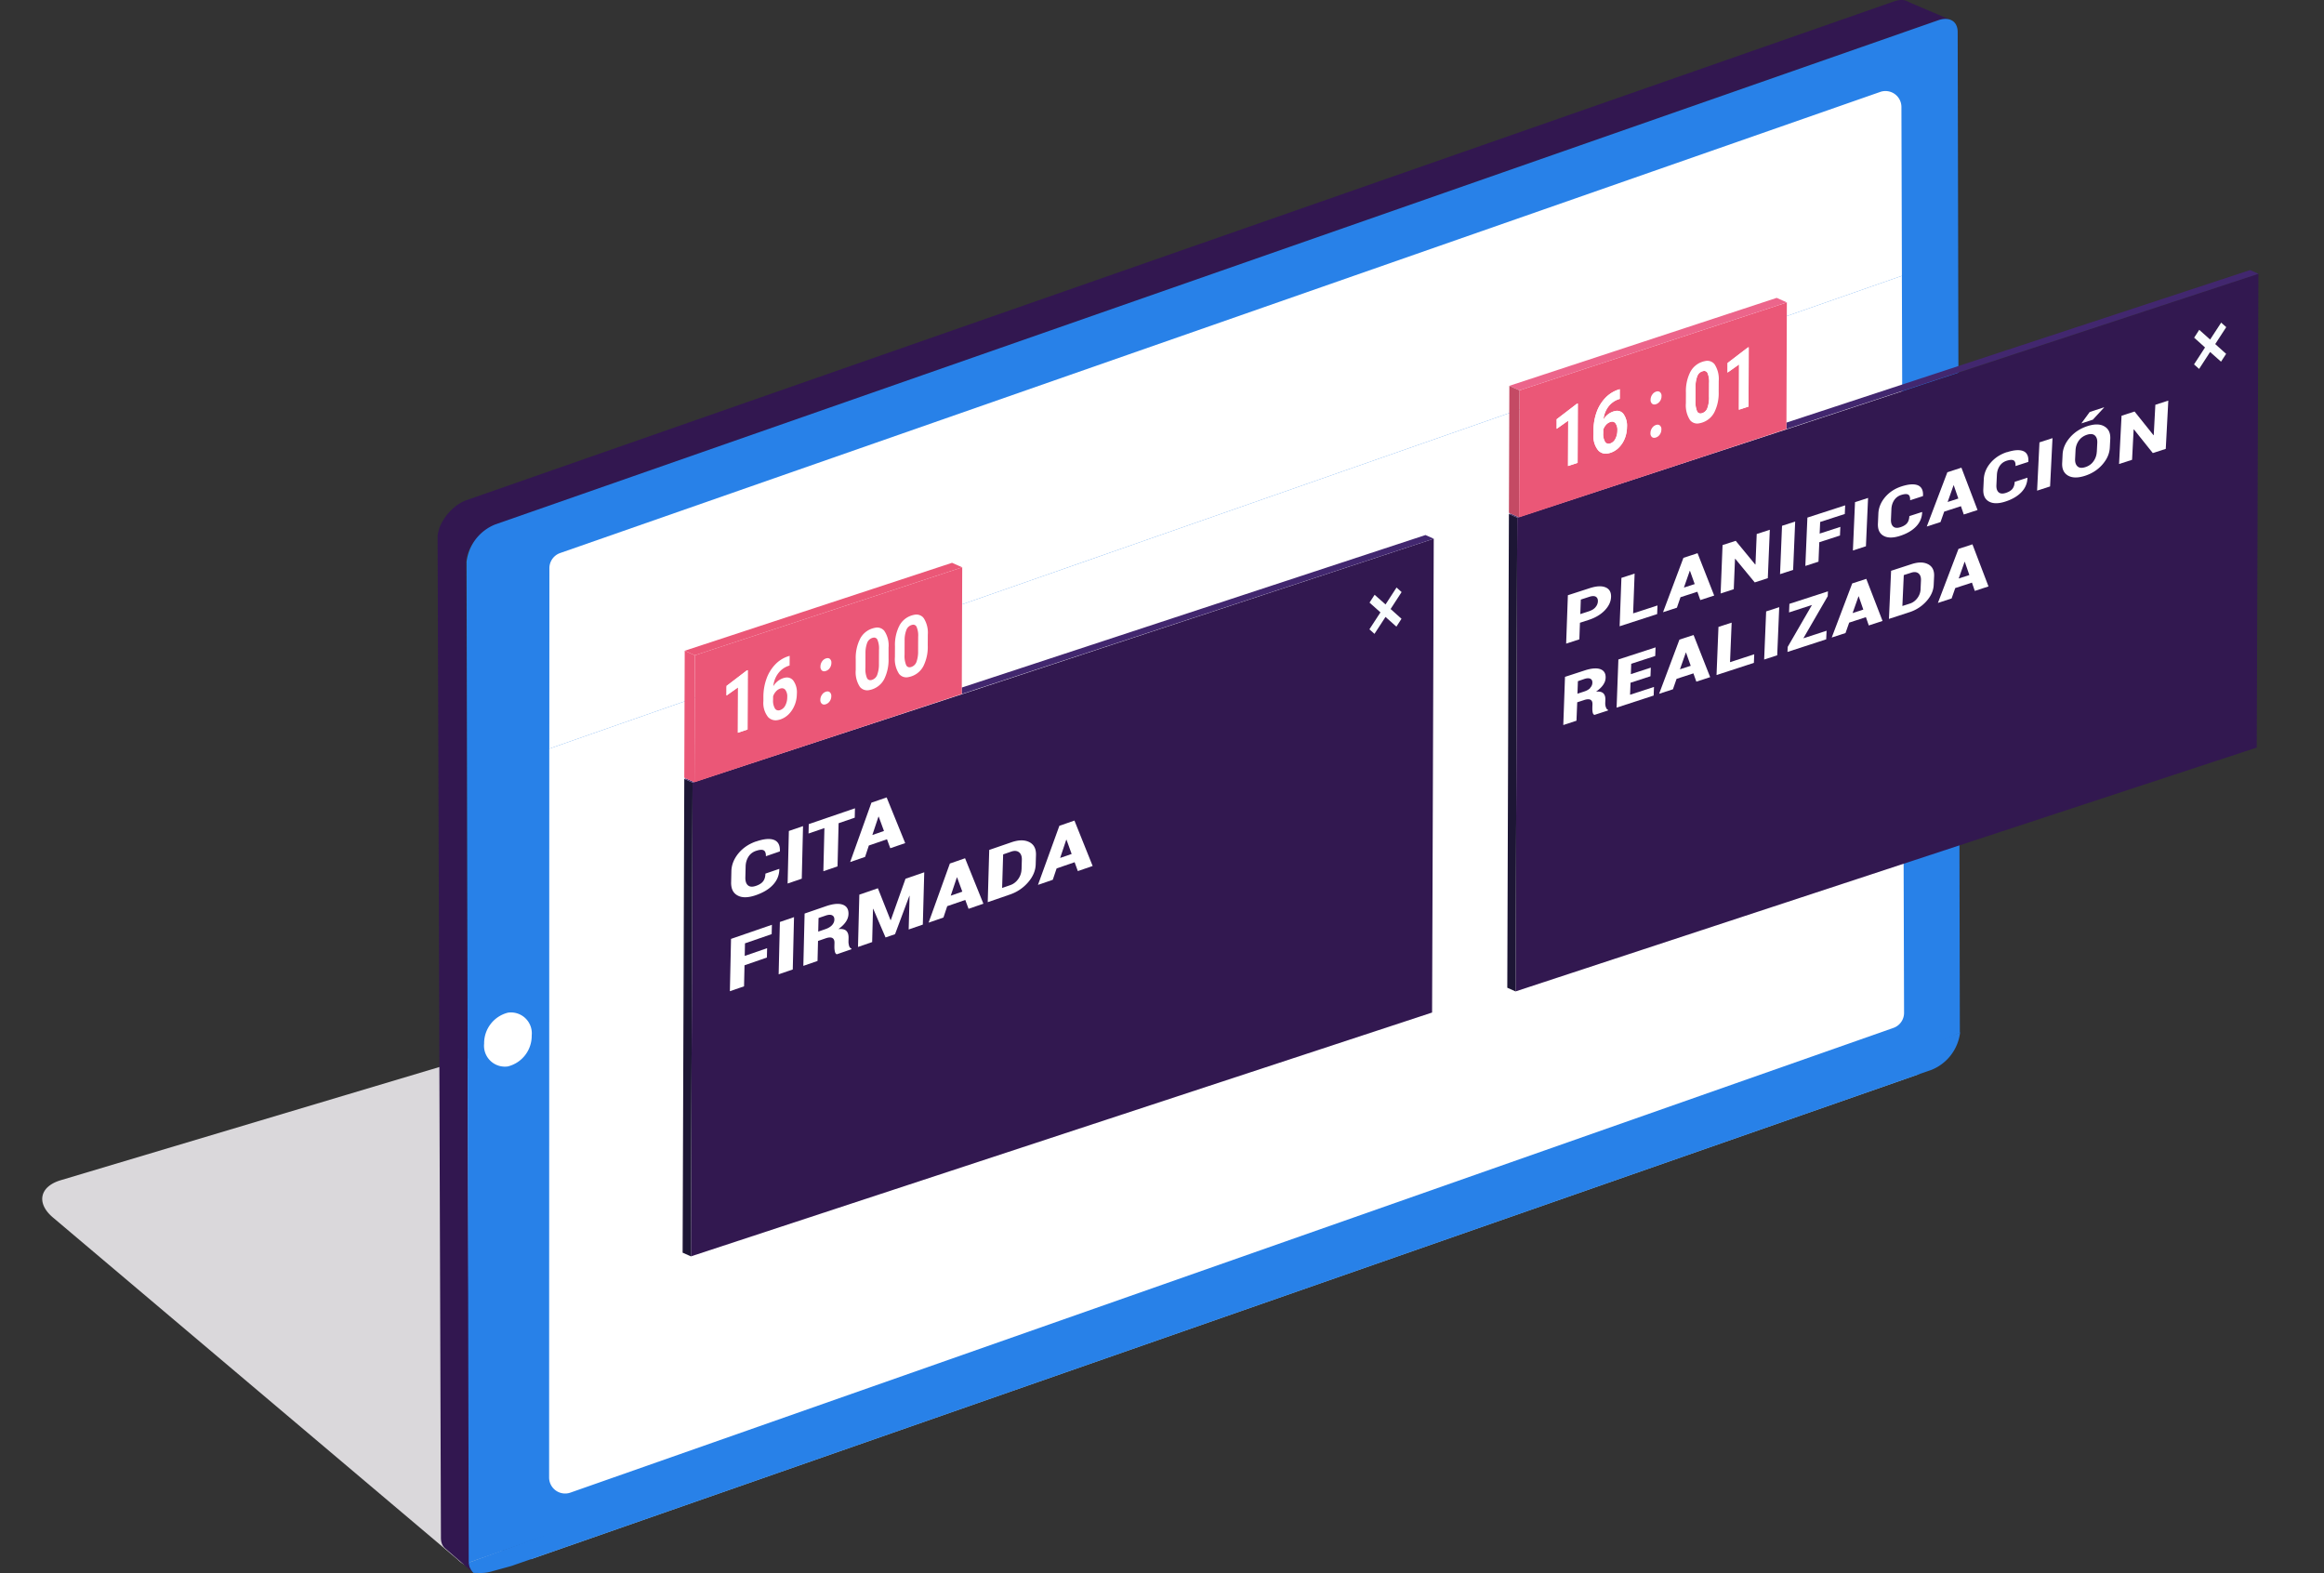 <svg xmlns="http://www.w3.org/2000/svg" xmlns:xlink="http://www.w3.org/1999/xlink" width="288.138" height="195.012" viewBox="0 0 288.138 195.012">
  <rect x="0" y="0" width="288.138" height="195.012" fill="#333333" stroke="none"/>
  <defs>
    <clipPath id="clip-path">
      <rect id="Rectangle_1668" data-name="Rectangle 1668" width="288.138" height="195.012" fill="none"/>
    </clipPath>
    <clipPath id="clip-path-2">
      <rect id="Rectangle_1660" data-name="Rectangle 1660" width="82.723" height="71.315" fill="none"/>
    </clipPath>
    <clipPath id="clip-path-3">
      <rect id="Rectangle_1659" data-name="Rectangle 1659" width="93.204" height="75.974" fill="none"/>
    </clipPath>
    <clipPath id="clip-path-6">
      <rect id="Rectangle_1661" data-name="Rectangle 1661" width="93.129" height="89.427" fill="none"/>
    </clipPath>
    <clipPath id="clip-path-7">
      <rect id="Rectangle_1703" data-name="Rectangle 1703" width="51.558" height="28.163" fill="#fff"/>
    </clipPath>
    <clipPath id="clip-path-8">
      <rect id="Rectangle_1702" data-name="Rectangle 1702" width="44.82" height="20.59" fill="#fff"/>
    </clipPath>
    <clipPath id="clip-path-9">
      <rect id="Rectangle_1662" data-name="Rectangle 1662" width="34.461" height="26.685" fill="none"/>
    </clipPath>
    <clipPath id="clip-path-10">
      <rect id="Rectangle_1666" data-name="Rectangle 1666" width="92.87" height="30.654" fill="none"/>
    </clipPath>
    <clipPath id="clip-path-11">
      <rect id="Rectangle_1705" data-name="Rectangle 1705" width="84.27" height="40.221" fill="#fff"/>
    </clipPath>
    <clipPath id="clip-path-12">
      <rect id="Rectangle_1704" data-name="Rectangle 1704" width="75.011" height="40.22" fill="#fff"/>
    </clipPath>
  </defs>
  <g id="Groupe_4202" data-name="Groupe 4202" clip-path="url(#clip-path)">
    <g id="Groupe_4181" data-name="Groupe 4181" transform="translate(5.24 123.044)">
      <g id="Groupe_4180" data-name="Groupe 4180" clip-path="url(#clip-path-2)">
        <g id="Groupe_4179" data-name="Groupe 4179" transform="translate(-5.24 -4.076)" style="mix-blend-mode: multiply;isolation: isolate">
          <g id="Groupe_4178" data-name="Groupe 4178">
            <g id="Groupe_4177" data-name="Groupe 4177" clip-path="url(#clip-path-3)">
              <g id="Groupe_4176" data-name="Groupe 4176">
                <g id="Groupe_4175" data-name="Groupe 4175" clip-path="url(#clip-path-3)">
                  <path id="Tracé_5735" data-name="Tracé 5735" d="M67.405,311.163a3.306,3.306,0,0,1-5.567,1.423l-50.2-42.427c-2.089-1.765-1.658-3.831.962-4.615l77.152-23.062c2.62-.783,3.945.65,2.959,3.2Z" transform="translate(-5.078 -238.193)" fill="#dad8db"/>
                </g>
              </g>
            </g>
          </g>
        </g>
      </g>
    </g>
    <g id="Groupe_4201" data-name="Groupe 4201">
      <g id="Groupe_4200" data-name="Groupe 4200" clip-path="url(#clip-path)">
        <path id="Tracé_5736" data-name="Tracé 5736" d="M106.9,65.976l.03-.126.035-.125L107,65.6l.044-.129.049-.131.053-.133.059-.133.064-.134.068-.134.071-.131.072-.125.076-.124.076-.118.079-.117.086-.121.089-.121.12-.154.193-.228.227-.243.221-.215.148-.134.123-.1.124-.1.126-.1.127-.091.134-.09.136-.085.136-.08.138-.075.132-.067.133-.06.126-.053.127-.049.029-.01L287.418.168l.092-.03L287.629.1l.116-.029.115-.025.114-.019.114-.016L288.2,0l.116,0,.117,0,.12.01.126.021.135.031.147.051.172.084c.071.04.173.081.27.138l5.05,2.149.118.061-.172-.084-.147-.051-.135-.031-.128-.019-.119-.011-.117,0-.117,0-.113.01-.113.014L293.3,2.4l-.115.025-.116.03-.118.036-.093.031L113.923,65.076l-.029.01-.127.048-.127.053-.133.061-.132.066-.137.075-.137.081-.136.085-.134.09-.127.091-.125.1-.124.1-.123.1-.148.134-.221.215-.227.244-.193.228-.12.153-.089.121-.087.121-.078.117-.076.118-.076.124-.072.126-.072.13-.068.133-.063.134-.059.135-.054.132-.049.131-.043.128-.039.126-.034.126-.03.125-.025.125-.021.126-.016.126-.011.133-.005.133v.036l.414,124,0,.1.009.142.02.149.036.165.066.2a1.344,1.344,0,0,0,.368.527l-3.532-3.06a1.366,1.366,0,0,1-.368-.526l-.066-.2-.036-.164-.018-.149-.011-.142,0-.1-.414-124V66.62l0-.134.012-.133.015-.127.021-.126Z" transform="translate(-52.569)" fill="#321750"/>
        <path id="Tracé_5737" data-name="Tracé 5737" d="M297.878,262.833a12.042,12.042,0,0,1,3.806-.626L129.547,322.352a6.39,6.39,0,0,1,2.652-1.64Z" transform="translate(-63.752 -129.036)" fill="#92c3ea"/>
        <path id="Tracé_5738" data-name="Tracé 5738" d="M299.04,130.315l-12.114,5.435-172.76,60.244-.271-124.065a5.712,5.712,0,0,1,3.568-4.641l178.893-62.5c1.4-.487,2.414.119,2.414,1.461Z" transform="translate(-56.05 -2.275)" fill="#2881e8"/>
        <path id="Tracé_5739" data-name="Tracé 5739" d="M301.792,45.131l-167.7,58.621.01-22.377A1.992,1.992,0,0,1,135.43,79.5L299.09,22.337a1.98,1.98,0,0,1,2.643,1.868Z" transform="translate(-65.987 -10.936)" fill="#fff"/>
        <path id="Tracé_5740" data-name="Tracé 5740" d="M302.041,158.693a1.98,1.98,0,0,1-1.331,1.879L136.693,218.179a1.985,1.985,0,0,1-2.644-1.878l.02-90.351,167.7-58.621Z" transform="translate(-65.968 -33.134)" fill="#fff"/>
        <path id="Tracé_5741" data-name="Tracé 5741" d="M467.029,252.033a5.722,5.722,0,0,1-3.568,4.641l-1.52.527c-.4.01-.786.03-1.173.07-1.838-1.143-4.448-.54-5.571-.45Z" transform="translate(-224.01 -124.03)" fill="#2881e8"/>
        <path id="Tracé_5742" data-name="Tracé 5742" d="M119.731,319.8l174.511-60.969.543-3.483-6.941,1.62L114.427,319.381a2,2,0,0,0,.574,1.265l.01.014.794.013a5.028,5.028,0,0,0,1.41-.179Z" transform="translate(-56.311 -125.662)" fill="#2881e8"/>
        <path id="Tracé_5743" data-name="Tracé 5743" d="M121.14,247.154a2.586,2.586,0,0,1,2.943,2.83,3.9,3.9,0,0,1-2.955,3.835,2.585,2.585,0,0,1-2.944-2.83,3.9,3.9,0,0,1,2.956-3.835" transform="translate(-58.16 -121.61)" fill="#fff"/>
        <path id="Tracé_5744" data-name="Tracé 5744" d="M205.411,197.5l-2.141,8.358-1.656.545-2.073-6.974,1.679-.549,1.23,5.168,1.27-5.993Z" transform="translate(-98.198 -97.195)" fill="#f9fcfe"/>
        <g id="Groupe_4184" data-name="Groupe 4184" transform="translate(84.634 66.329)" style="isolation: isolate">
          <g id="Groupe_4183" data-name="Groupe 4183">
            <g id="Groupe_4182" data-name="Groupe 4182" clip-path="url(#clip-path-6)">
              <path id="Tracé_5745" data-name="Tracé 5745" d="M337.662,143.417l.628.565-1.364,2.1,1.35,1.21-.631.972-1.35-1.206-1.367,2.1-.628-.565,1.367-2.1-1.354-1.209.631-.972,1.354,1.2Z" transform="translate(-249.148 -136.906)" fill="#f9fcfe"/>
              <path id="Tracé_5747" data-name="Tracé 5747" d="M192.007,228.739l-.026,7.664-1.508.494.026-7.66Z" transform="translate(-178.368 -178.895)" fill="#f9fcfe"/>
              <path id="Tracé_5748" data-name="Tracé 5748" d="M182.062,231.348a2.058,2.058,0,0,1,.774,0,1.277,1.277,0,0,1,.83.565,2,2,0,0,1,.293,1.144l-1.508.5a.782.782,0,0,0-.232-.65.6.6,0,0,0-.467-.088,1.162,1.162,0,0,0-.17.043,1.333,1.333,0,0,0-.641.43,1,1,0,0,0-.238.633.5.5,0,0,0,.255.448,2.165,2.165,0,0,0,.909.192,3.879,3.879,0,0,1,1.072.2,1.564,1.564,0,0,1,1.011,1.641,2.792,2.792,0,0,1-.625,1.783,3.541,3.541,0,0,1-1.707,1.134,3.321,3.321,0,0,1-.5.126,2.4,2.4,0,0,1-.887-.005,1.418,1.418,0,0,1-.927-.606,2.219,2.219,0,0,1-.312-1.242l1.52-.5a1.01,1.01,0,0,0,.259.821.691.691,0,0,0,.556.088,2.016,2.016,0,0,0,.291-.075,1.265,1.265,0,0,0,.6-.391.979.979,0,0,0,.218-.63.6.6,0,0,0-.232-.558,2.015,2.015,0,0,0-.827-.192,5.829,5.829,0,0,1-.963-.152,1.5,1.5,0,0,1-1.213-1.606,2.589,2.589,0,0,1,.309-1.225,3.356,3.356,0,0,1,.86-1.042,3.913,3.913,0,0,1,1.256-.684,3.088,3.088,0,0,1,.438-.11" transform="translate(-172.72 -180.162)" fill="#f9fcfe"/>
              <path id="Tracé_5749" data-name="Tracé 5749" d="M184.039,207.37a3.76,3.76,0,0,1,.374,1.758v.351a5.547,5.547,0,0,1-.373,2.008,4.793,4.793,0,0,1-1.032,1.642,3.652,3.652,0,0,1-1.478.963l-2.069.682.026-7.664,2.025-.665a3.028,3.028,0,0,1,.445-.112,1.994,1.994,0,0,1,1.051.081,1.855,1.855,0,0,1,1.031.957m-1.174,2.619v-.334a2.581,2.581,0,0,0-.343-1.557.755.755,0,0,0-.788-.284,1.576,1.576,0,0,0-.225.057l-.513.167-.017,4.814.529-.174a1.719,1.719,0,0,0,1-.9,3.989,3.989,0,0,0,.353-1.794" transform="translate(-172.949 -167.851)" fill="#f9fcfe"/>
              <path id="Tracé_5750" data-name="Tracé 5750" d="M202.247,150.786,260.765,131.5l-.206,58.739-91.894,30.231.206-58.739Zm54.518-9.363-1.35-1.21,1.364-2.1-.628-.565-1.364,2.1-1.354-1.2-.631.972,1.354,1.209-1.368,2.1.628.565,1.368-2.1,1.349,1.206.631-.972" transform="translate(-167.637 -131.04)" fill="#321850"/>
              <path id="Tracé_5752" data-name="Tracé 5752" d="M292.277,130.6l1.028.457-58.518,19.251,0-.8Z" transform="translate(-200.176 -130.598)" fill="#42276f"/>
              <path id="Tracé_5754" data-name="Tracé 5754" d="M183.206,209.268a.755.755,0,0,1,.789.284,2.579,2.579,0,0,1,.343,1.557v.334a3.991,3.991,0,0,1-.353,1.794,1.721,1.721,0,0,1-1,.9l-.529.173.017-4.814.513-.167a1.607,1.607,0,0,1,.225-.057" transform="translate(-174.421 -169.305)" fill="#321850"/>
              <path id="Tracé_5755" data-name="Tracé 5755" d="M201.094,160.631a.451.451,0,0,1,.37.082.61.61,0,0,1,.189.5,1.079,1.079,0,0,1-.191.621.938.938,0,0,1-.491.373.917.917,0,0,1-.116.029.448.448,0,0,1-.37-.083.6.6,0,0,1-.186-.5,1.1,1.1,0,0,1,.2-.63.939.939,0,0,1,.482-.372.811.811,0,0,1,.115-.029" transform="translate(-183.205 -145.373)" fill="#fff"/>
              <path id="Tracé_5756" data-name="Tracé 5756" d="M166.846,190.122l1.028.457-.206,58.739-1.028-.457Z" transform="translate(-166.64 -159.891)" fill="#1d1635"/>
              <g id="Groupe_4290" data-name="Groupe 4290" transform="translate(2.784 28.393)">
                <path id="Tracé_6267" data-name="Tracé 6267" d="M35.7,7.172,38,12.835l-1.849.636-.41-1.111-2.248.773-.467,1.413-1.851.637,2.637-7.362L34.75,7.5Zm-1.773,4.659,1.441-.5-.653-1.779-.034.012-.754,2.262" transform="translate(-13.188 -3.034)" fill="#fff"/>
                <path id="Tracé_6268" data-name="Tracé 6268" d="M5.471,36.288l-.144,6.488,1.757-.606.059-2.608L9.918,38.6l.026-1.158L7.169,38.4,7.2,36.841,10.51,35.7l.027-1.16Z" transform="translate(-2.253 -14.613)" fill="#fff"/>
                <g id="Groupe_4285" data-name="Groupe 4285" transform="translate(0 0)">
                  <g id="Groupe_4284" data-name="Groupe 4284" clip-path="url(#clip-path-7)">
                    <g id="Groupe_4283" data-name="Groupe 4283" transform="translate(3.232 5.485)" style="isolation: isolate">
                      <g id="Groupe_4282" data-name="Groupe 4282">
                        <g id="Groupe_4281" data-name="Groupe 4281" clip-path="url(#clip-path-8)">
                          <path id="Tracé_6269" data-name="Tracé 6269" d="M76.058,12.146l2.258,5.63-1.836.633-.4-1.1-2.232.77-.474,1.407-1.838.634,2.654-7.327.932-.321Zm-1.773,4.633,1.427-.493-.639-1.769-.033.012-.755,2.25" transform="translate(-33.495 -10.623)" fill="#fff"/>
                          <path id="Tracé_6270" data-name="Tracé 6270" d="M65.89,16.611a1.551,1.551,0,0,1,.378.266,1.381,1.381,0,0,1,.265.357,1.647,1.647,0,0,1,.152.447,2.457,2.457,0,0,1,.039.538l-.035,1.165a3.145,3.145,0,0,1-.073.578,3.215,3.215,0,0,1-.183.563,3.724,3.724,0,0,1-.292.548,4.546,4.546,0,0,1-.4.532,5.35,5.35,0,0,1-.486.491,5.1,5.1,0,0,1-1.122.753,5.424,5.424,0,0,1-.638.265l-2.754.951.186-6.48,2.758-.95a4.748,4.748,0,0,1,.635-.174A3.2,3.2,0,0,1,64.9,16.4a2.358,2.358,0,0,1,.523.05,2,2,0,0,1,.467.163m-.954,3.377.035-1.178a1.82,1.82,0,0,0-.014-.3,1.214,1.214,0,0,0-.063-.258.91.91,0,0,0-.112-.213.8.8,0,0,0-.16-.167.784.784,0,0,0-.2-.113.854.854,0,0,0-.229-.051,1.111,1.111,0,0,0-.256.011,1.654,1.654,0,0,0-.284.072l-1,.346L62.526,22.3l1-.346a2.017,2.017,0,0,0,.284-.123,1.9,1.9,0,0,0,.261-.167,2.019,2.019,0,0,0,.237-.211,2.391,2.391,0,0,0,.385-.537,2.047,2.047,0,0,0,.126-.3,2.113,2.113,0,0,0,.08-.31,2.312,2.312,0,0,0,.033-.324" transform="translate(-28.929 -12.423)" fill="#fff"/>
                          <path id="Tracé_6271" data-name="Tracé 6271" d="M52.553,20.245l2.274,5.633-1.84.635-.406-1.1-2.238.772-.468,1.407-1.843.636,2.639-7.331.935-.322Zm-1.774,4.639,1.435-.5-.647-1.769-.033.012-.755,2.252" transform="translate(-23.552 -14.05)" fill="#fff"/>
                          <path id="Tracé_6272" data-name="Tracé 6272" d="M41.076,23.261,40.9,29.745l-1.754.605.112-4.175-.027.006-1.775,4.753-1.178.406-1.526-3.553-.028.013-.106,4.112-1.756.606.166-6.485,2.3-.793L36.9,29.2l.028-.01,1.826-5.13Z" transform="translate(-17.135 -15.326)" fill="#fff"/>
                          <path id="Tracé_6273" data-name="Tracé 6273" d="M26.779,35.23a.747.747,0,0,0,.049.133.516.516,0,0,0,.066.1.384.384,0,0,0,.083.074.371.371,0,0,0,.1.047l0,.087-1.809.625a.274.274,0,0,1-.092-.049.323.323,0,0,1-.073-.082.562.562,0,0,1-.054-.115.948.948,0,0,1-.036-.147q-.016-.08-.026-.159c-.007-.053-.012-.106-.016-.158s-.006-.105-.006-.157,0-.1,0-.153l.01-.393a1.164,1.164,0,0,0-.013-.212.715.715,0,0,0-.05-.173.483.483,0,0,0-.087-.133.456.456,0,0,0-.122-.093.544.544,0,0,0-.157-.05.808.808,0,0,0-.19-.009,1.4,1.4,0,0,0-.223.032,2.341,2.341,0,0,0-.256.074l-.942.324-.061,2.481-1.759.607.156-6.485,2.64-.909a6.379,6.379,0,0,1,.621-.182,4.19,4.19,0,0,1,.553-.095,2.676,2.676,0,0,1,.483-.006,1.7,1.7,0,0,1,.411.084,1.174,1.174,0,0,1,.328.169.934.934,0,0,1,.232.249,1.056,1.056,0,0,1,.136.331,1.716,1.716,0,0,1,.012.662,1.705,1.705,0,0,1-.064.245,1.829,1.829,0,0,1-.1.24,2.184,2.184,0,0,1-.138.234,2.756,2.756,0,0,1-.177.233c-.065.077-.136.152-.213.228s-.16.149-.249.223-.185.147-.286.22a2.385,2.385,0,0,1,.321-.012,1.453,1.453,0,0,1,.27.033.966.966,0,0,1,.221.077.681.681,0,0,1,.171.121.806.806,0,0,1,.128.164.982.982,0,0,1,.089.2,1.32,1.32,0,0,1,.05.238,1.894,1.894,0,0,1,.012.273l-.01.412c0,.042,0,.085,0,.129s.006.089.012.135.014.093.023.141.021.1.035.144m-2.118-2.536a1.237,1.237,0,0,0,.126-.16,1.06,1.06,0,0,0,.093-.17.943.943,0,0,0,.058-.179A.97.97,0,0,0,24.961,32a.83.83,0,0,0-.014-.182.548.548,0,0,0-.05-.151.447.447,0,0,0-.088-.118.469.469,0,0,0-.125-.085.55.55,0,0,0-.156-.052.867.867,0,0,0-.186-.012,1.348,1.348,0,0,0-.216.029,1.978,1.978,0,0,0-.246.07L23,31.8l-.041,1.685.885-.305c.089-.031.173-.064.252-.1a2.3,2.3,0,0,0,.22-.114,1.776,1.776,0,0,0,.188-.128,1.379,1.379,0,0,0,.156-.142" transform="translate(-12.164 -18.196)" fill="#fff"/>
                          <path id="Tracé_6274" data-name="Tracé 6274" d="M17.716,32.9l-.155,6.487-1.75.6.152-6.487Z" transform="translate(-9.921 -19.405)" fill="#fff"/>
                          <path id="Tracé_6275" data-name="Tracé 6275" d="M27.988,9.507l-.029,1.164-2,.687-.133,5.351-1.757.6.131-5.351-1.969.677.028-1.165Z" transform="translate(-12.636 -9.507)" fill="#fff"/>
                          <path id="Tracé_6276" data-name="Tracé 6276" d="M8.687,16.422a6.935,6.935,0,0,1,.682-.2,4.357,4.357,0,0,1,.6-.1,2.669,2.669,0,0,1,.514,0,1.72,1.72,0,0,1,.432.1,1.115,1.115,0,0,1,.336.2,1.031,1.031,0,0,1,.234.3,1.4,1.4,0,0,1,.131.4,2.339,2.339,0,0,1,.028.5l-.019.033-1.715.59A1.853,1.853,0,0,0,9.9,18a1.015,1.015,0,0,0-.05-.218.571.571,0,0,0-.088-.162.411.411,0,0,0-.128-.106.515.515,0,0,0-.169-.054.919.919,0,0,0-.218-.006,1.743,1.743,0,0,0-.267.043,3.123,3.123,0,0,0-.316.092,1.871,1.871,0,0,0-.279.121,1.737,1.737,0,0,0-.248.162,1.665,1.665,0,0,0-.213.2,1.772,1.772,0,0,0-.18.239,2.294,2.294,0,0,0-.144.271,2.235,2.235,0,0,0-.106.291,2.427,2.427,0,0,0-.068.31,2.572,2.572,0,0,0-.028.332L7.364,20.88a2.137,2.137,0,0,0,.015.317,1.373,1.373,0,0,0,.06.268.95.95,0,0,0,.1.219.784.784,0,0,0,.149.171.654.654,0,0,0,.19.114.773.773,0,0,0,.228.049A1.167,1.167,0,0,0,8.378,22a1.949,1.949,0,0,0,.306-.08,2.894,2.894,0,0,0,.28-.113,2.121,2.121,0,0,0,.239-.13,1.684,1.684,0,0,0,.2-.148,1.286,1.286,0,0,0,.157-.167,1.161,1.161,0,0,0,.121-.192,1.367,1.367,0,0,0,.089-.224,1.774,1.774,0,0,0,.057-.256,2.372,2.372,0,0,0,.024-.288l1.715-.589.009.024a3.02,3.02,0,0,1-.05.536,2.714,2.714,0,0,1-.145.5,2.761,2.761,0,0,1-.241.468,3.124,3.124,0,0,1-.336.435,3.928,3.928,0,0,1-.421.395,4.558,4.558,0,0,1-.5.348,5.486,5.486,0,0,1-.574.3,6.95,6.95,0,0,1-.651.259,5.127,5.127,0,0,1-.669.185,3.376,3.376,0,0,1-.6.069,2.243,2.243,0,0,1-.524-.048,1.729,1.729,0,0,1-.452-.166,1.466,1.466,0,0,1-.366-.268,1.394,1.394,0,0,1-.257-.362,1.748,1.748,0,0,1-.148-.457,2.679,2.679,0,0,1-.041-.551l.031-1.36a3.328,3.328,0,0,1,.23-1.15,3.659,3.659,0,0,1,.268-.545,4.354,4.354,0,0,1,.369-.524,4.494,4.494,0,0,1,.45-.475,4.6,4.6,0,0,1,.516-.407,4.806,4.806,0,0,1,.579-.337,5.508,5.508,0,0,1,.642-.267" transform="translate(-5.602 -12.303)" fill="#fff"/>
                        </g>
                      </g>
                    </g>
                  </g>
                </g>
                <path id="Tracé_6277" data-name="Tracé 6277" d="M19.649,13.34l-.156,6.515-1.754.6.154-6.515Z" transform="translate(-7.504 -5.644)" fill="#fff"/>
              </g>
            </g>
          </g>
        </g>
        <path id="Tracé_5757" data-name="Tracé 5757" d="M212.454,153.6a3.247,3.247,0,0,1,.524,2.088l0,1.352a5.437,5.437,0,0,1-.525,2.5,2.607,2.607,0,0,1-1.518,1.3,2.349,2.349,0,0,1-.337.086,1.169,1.169,0,0,1-1.166-.383,3.307,3.307,0,0,1-.524-2.1l0-1.348a5.3,5.3,0,0,1,.533-2.509,2.593,2.593,0,0,1,1.509-1.289,2.438,2.438,0,0,1,.347-.088,1.146,1.146,0,0,1,1.156.381m-.676,4.092.007-1.744a2.715,2.715,0,0,0-.2-1.261.452.452,0,0,0-.507-.241.88.88,0,0,0-.13.034,1.024,1.024,0,0,0-.627.6,3.581,3.581,0,0,0-.212,1.309l-.008,1.788a2.87,2.87,0,0,0,.192,1.271.453.453,0,0,0,.513.258.828.828,0,0,0,.127-.033,1.014,1.014,0,0,0,.635-.626,3.83,3.83,0,0,0,.208-1.352" transform="translate(-102.806 -75.388)" fill="#fff"/>
        <path id="Tracé_5758" data-name="Tracé 5758" d="M222.025,150.447a3.363,3.363,0,0,1,.525,2.092l-.007,1.348a5.318,5.318,0,0,1-.525,2.5,2.6,2.6,0,0,1-1.518,1.3,2.294,2.294,0,0,1-.343.087A1.15,1.15,0,0,1,219,157.4a3.324,3.324,0,0,1-.524-2.1l.006-1.348a5.273,5.273,0,0,1,.529-2.509,2.619,2.619,0,0,1,1.514-1.29,2.394,2.394,0,0,1,.342-.087,1.163,1.163,0,0,1,1.161.38m-.68,4.1.007-1.748a2.731,2.731,0,0,0-.2-1.261.452.452,0,0,0-.507-.241.879.879,0,0,0-.13.034,1,1,0,0,0-.623.6,3.468,3.468,0,0,0-.22,1.31l-.007,1.783a2.9,2.9,0,0,0,.2,1.271.454.454,0,0,0,.515.257.9.9,0,0,0,.13-.033,1.019,1.019,0,0,0,.634-.626,3.8,3.8,0,0,0,.2-1.347" transform="translate(-107.514 -73.838)" fill="#fff"/>
        <path id="Tracé_5759" data-name="Tracé 5759" d="M200.3,137.381l1.258.559-33.146,10.908-1.258-.563Z" transform="translate(-82.261 -67.608)" fill="#eb5777"/>
        <path id="Tracé_5760" data-name="Tracé 5760" d="M212.238,155.648a.452.452,0,0,1,.507.241,2.725,2.725,0,0,1,.2,1.261l-.007,1.744a3.816,3.816,0,0,1-.209,1.352,1.013,1.013,0,0,1-.634.626.818.818,0,0,1-.128.032.452.452,0,0,1-.512-.257,2.865,2.865,0,0,1-.192-1.271l.007-1.788a3.592,3.592,0,0,1,.212-1.309,1.025,1.025,0,0,1,.627-.6.86.86,0,0,1,.13-.034" transform="translate(-103.965 -76.592)" fill="#eb5777"/>
        <path id="Tracé_5761" data-name="Tracé 5761" d="M201.061,168.763a.453.453,0,0,1,.374.086.61.61,0,0,1,.189.5,1.062,1.062,0,0,1-.191.617.933.933,0,0,1-.491.377.738.738,0,0,1-.11.028.452.452,0,0,1-.372-.086.6.6,0,0,1-.189-.495,1.1,1.1,0,0,1,.2-.626.922.922,0,0,1,.482-.376.763.763,0,0,1,.112-.028" transform="translate(-98.557 -83.047)" fill="#fff"/>
        <g id="Groupe_4187" data-name="Groupe 4187" transform="translate(84.84 70.332)" style="isolation: isolate">
          <g id="Groupe_4186" data-name="Groupe 4186">
            <g id="Groupe_4185" data-name="Groupe 4185" clip-path="url(#clip-path-9)">
              <path id="Tracé_5762" data-name="Tracé 5762" d="M221.8,152.5a.452.452,0,0,1,.507.241,2.736,2.736,0,0,1,.2,1.261l-.007,1.748a3.8,3.8,0,0,1-.2,1.347,1.017,1.017,0,0,1-.634.626.875.875,0,0,1-.13.034.454.454,0,0,1-.515-.257,2.9,2.9,0,0,1-.2-1.271l.008-1.783a3.47,3.47,0,0,1,.22-1.311,1,1,0,0,1,.623-.6.86.86,0,0,1,.13-.034" transform="translate(-193.51 -145.374)" fill="#eb5777"/>
              <path id="Tracé_5763" data-name="Tracé 5763" d="M190.053,163.14a2.459,2.459,0,0,1,.459,1.652,3.855,3.855,0,0,1-.259,1.378,3.327,3.327,0,0,1-.721,1.141,2.652,2.652,0,0,1-1.058.672,2.18,2.18,0,0,1-.32.081,1.285,1.285,0,0,1-1.214-.381,2.791,2.791,0,0,1-.575-1.966v-.522a6.638,6.638,0,0,1,.377-2.233,4.922,4.922,0,0,1,1.068-1.766,3.865,3.865,0,0,1,1.61-1.034l.2-.064-.007,1.2-.113.037a2.688,2.688,0,0,0-1.307.947,3.127,3.127,0,0,0-.6,1.582,2.309,2.309,0,0,1,1.214-.992,1.766,1.766,0,0,1,.257-.065,1,1,0,0,1,.989.34m-.973,3.1a2.212,2.212,0,0,0,.239-1.042,1.353,1.353,0,0,0-.235-.886.519.519,0,0,0-.523-.188,1,1,0,0,0-.122.03,1.227,1.227,0,0,0-.526.362,1.592,1.592,0,0,0-.347.6l0,.444a1.876,1.876,0,0,0,.231,1.058.5.5,0,0,0,.535.226.867.867,0,0,0,.125-.031,1.137,1.137,0,0,0,.627-.572" transform="translate(-176.553 -149.119)" fill="#fff"/>
              <path id="Tracé_5764" data-name="Tracé 5764" d="M189.72,168.021a.519.519,0,0,1,.523.188,1.353,1.353,0,0,1,.235.886,2.214,2.214,0,0,1-.239,1.042,1.139,1.139,0,0,1-.627.572.876.876,0,0,1-.124.031.5.5,0,0,1-.536-.226,1.874,1.874,0,0,1-.231-1.058l.005-.444a1.58,1.58,0,0,1,.347-.6,1.226,1.226,0,0,1,.525-.362.907.907,0,0,1,.122-.03" transform="translate(-177.713 -153.013)" fill="#eb5777"/>
              <path id="Tracé_5765" data-name="Tracé 5765" d="M167.046,190.064l.182-.06,1.029.457-.182.06Z" transform="translate(-167.046 -163.836)" fill="#42276f"/>
              <path id="Tracé_5766" data-name="Tracé 5766" d="M169.579,149.389l33.146-10.908-.053,14.908,0,.8-33.147,10.941Zm12.385,6.143a3.833,3.833,0,0,0,.259-1.378,2.456,2.456,0,0,0-.459-1.652,1,1,0,0,0-.989-.34,1.775,1.775,0,0,0-.258.065,2.306,2.306,0,0,0-1.214.992,3.131,3.131,0,0,1,.6-1.582,2.691,2.691,0,0,1,1.307-.947l.113-.037.006-1.2-.2.064a3.867,3.867,0,0,0-1.611,1.034,4.922,4.922,0,0,0-1.068,1.766,6.64,6.64,0,0,0-.377,2.233v.522a2.789,2.789,0,0,0,.575,1.966,1.285,1.285,0,0,0,1.214.381,2.158,2.158,0,0,0,.32-.081,2.645,2.645,0,0,0,1.058-.672,3.32,3.32,0,0,0,.721-1.141m16.489-7.334.007-1.348a3.363,3.363,0,0,0-.525-2.092,1.164,1.164,0,0,0-1.162-.38,2.406,2.406,0,0,0-.341.087,2.619,2.619,0,0,0-1.513,1.29,5.273,5.273,0,0,0-.529,2.509l-.007,1.348a3.327,3.327,0,0,0,.525,2.1,1.152,1.152,0,0,0,1.16.384,2.361,2.361,0,0,0,.343-.087,2.6,2.6,0,0,0,1.518-1.3,5.325,5.325,0,0,0,.525-2.5m-4.859,1.6,0-1.352a3.243,3.243,0,0,0-.525-2.088,1.145,1.145,0,0,0-1.156-.381,2.368,2.368,0,0,0-.347.088,2.591,2.591,0,0,0-1.509,1.289,5.288,5.288,0,0,0-.533,2.509l0,1.348a3.307,3.307,0,0,0,.525,2.1,1.169,1.169,0,0,0,1.165.383,2.344,2.344,0,0,0,.338-.086,2.6,2.6,0,0,0,1.518-1.3,5.444,5.444,0,0,0,.525-2.5m-17.486,8.785.025-7.353-.128.039-2.5,1.909-.006,1.186,1.428-1.007-.018,5.622,1.2-.4m10.193-3.514a1.062,1.062,0,0,0,.191-.617.61.61,0,0,0-.189-.5.453.453,0,0,0-.374-.086.77.77,0,0,0-.112.028.925.925,0,0,0-.482.376,1.1,1.1,0,0,0-.2.626.6.6,0,0,0,.189.495.45.45,0,0,0,.372.086.742.742,0,0,0,.11-.028.933.933,0,0,0,.491-.377m.015-4.129a1.076,1.076,0,0,0,.191-.621.608.608,0,0,0-.189-.5.449.449,0,0,0-.37-.083.836.836,0,0,0-.115.029.936.936,0,0,0-.482.372,1.094,1.094,0,0,0-.2.63.6.6,0,0,0,.185.5.451.451,0,0,0,.37.082.754.754,0,0,0,.115-.029.932.932,0,0,0,.49-.373" transform="translate(-168.265 -138.481)" fill="#eb5777"/>
              <path id="Tracé_5767" data-name="Tracé 5767" d="M167.1,158.85l1.258.563-.056,15.7-.047.015-1.028-.457-.182-.081Z" transform="translate(-167.046 -148.505)" fill="#eb5777"/>
            </g>
          </g>
        </g>
        <path id="Tracé_5772" data-name="Tracé 5772" d="M179.989,163.586l-.025,7.353-1.2.4.018-5.622-1.428,1.007.006-1.186,2.5-1.909Z" transform="translate(-87.28 -80.503)" fill="#fff"/>
        <path id="Tracé_5774" data-name="Tracé 5774" d="M403.559,86.122l58.518-19.289-.206,58.734L369.977,155.8l.206-58.739Zm54.514-9.362-1.35-1.21,1.364-2.1-.628-.56-1.364,2.1-1.349-1.205-.631.972,1.35,1.214-1.364,2.1.628.56,1.364-2.1,1.349,1.206.631-.972" transform="translate(-182.072 -32.89)" fill="#321850"/>
        <path id="Tracé_5775" data-name="Tracé 5775" d="M490.864,109.722a.671.671,0,0,1,.73.341,3.2,3.2,0,0,1,.3,1.634v.347a4.476,4.476,0,0,1-.322,1.819,1.5,1.5,0,0,1-.884.884,1.172,1.172,0,0,1-.175.045.669.669,0,0,1-.737-.35,3.25,3.25,0,0,1-.3-1.631l0-.567c.046-1.4.455-2.233,1.213-2.48a1.2,1.2,0,0,1,.163-.041" transform="translate(-240.883 -53.99)" fill="#321850"/>
        <path id="Tracé_5778" data-name="Tracé 5778" d="M463.389,123.211l.682-2.877.667,2.437Z" transform="translate(-228.042 -59.218)" fill="#321850"/>
        <path id="Tracé_5779" data-name="Tracé 5779" d="M407.944,166.9l.685-2.878.667,2.432Z" transform="translate(-200.756 -80.716)" fill="#321850"/>
        <path id="Tracé_5780" data-name="Tracé 5780" d="M408.55,138.6l.671,2.436-1.352.445Z" transform="translate(-200.719 -68.205)" fill="#321850"/>
        <path id="Tracé_5785" data-name="Tracé 5785" d="M368.35,125.4l.182-.06,1.03.457-.179.059Z" transform="translate(-181.271 -61.682)" fill="#42276f"/>
        <path id="Tracé_5786" data-name="Tracé 5786" d="M368.155,125.458l1.033.456-.206,58.739-1.028-.461Z" transform="translate(-181.075 -61.74)" fill="#1d1635"/>
        <g id="Groupe_4199" data-name="Groupe 4199" transform="translate(187.136 33.482)" style="isolation: isolate">
          <g id="Groupe_4198" data-name="Groupe 4198">
            <g id="Groupe_4197" data-name="Groupe 4197" clip-path="url(#clip-path-10)">
              <path id="Tracé_5788" data-name="Tracé 5788" d="M538.971,78.753l.628.56-1.364,2.1,1.35,1.21-.631.972L537.6,82.392l-1.364,2.1-.628-.56,1.363-2.1-1.349-1.214.631-.972,1.349,1.206Z" transform="translate(-450.719 -72.238)" fill="#f9fcfe"/>
              <path id="Tracé_5789" data-name="Tracé 5789" d="M493.584,65.925l1.033.461L436.1,85.637l0-.8Z" transform="translate(-401.747 -65.925)" fill="#42276f"/>
              <path id="Tracé_5790" data-name="Tracé 5790" d="M414.873,90.561a.455.455,0,0,1,.511.235,2.735,2.735,0,0,1,.2,1.265l-.007,1.748a3.786,3.786,0,0,1-.208,1.344,1.008,1.008,0,0,1-.634.63.882.882,0,0,1-.127.033.459.459,0,0,1-.518-.256,2.968,2.968,0,0,1-.2-1.27l.007-1.788a3.515,3.515,0,0,1,.22-1.306,1,1,0,0,1,.623-.6.831.831,0,0,1,.125-.031" transform="translate(-390.822 -78.044)" fill="#eb5777"/>
              <path id="Tracé_5791" data-name="Tracé 5791" d="M415.1,88.5a3.321,3.321,0,0,1,.528,2.091l-.006,1.353a5.309,5.309,0,0,1-.525,2.5,2.579,2.579,0,0,1-1.518,1.3,2.342,2.342,0,0,1-.346.088,1.152,1.152,0,0,1-1.157-.381,3.357,3.357,0,0,1-.524-2.092L411.555,92a5.259,5.259,0,0,1,.529-2.5,2.61,2.61,0,0,1,1.513-1.294,2.237,2.237,0,0,1,.342-.087,1.154,1.154,0,0,1,1.158.38m-.672,4.1.007-1.748a2.734,2.734,0,0,0-.2-1.265.455.455,0,0,0-.511-.235.9.9,0,0,0-.125.031,1.007,1.007,0,0,0-.623.6,3.514,3.514,0,0,0-.22,1.306l-.007,1.788a2.968,2.968,0,0,0,.2,1.27.459.459,0,0,0,.518.256.878.878,0,0,0,.127-.032,1.008,1.008,0,0,0,.634-.63,3.785,3.785,0,0,0,.208-1.344" transform="translate(-389.666 -76.835)" fill="#fff"/>
              <path id="Tracé_5792" data-name="Tracé 5792" d="M403.7,103.672a.453.453,0,0,1,.374.086.582.582,0,0,1,.189.5,1.074,1.074,0,0,1-.191.621.949.949,0,0,1-.487.373.852.852,0,0,1-.117.029.447.447,0,0,1-.369-.083.59.59,0,0,1-.189-.495,1.122,1.122,0,0,1,.2-.631.95.95,0,0,1,.478-.376.764.764,0,0,1,.112-.028" transform="translate(-385.417 -84.497)" fill="#fff"/>
              <path id="Tracé_5793" data-name="Tracé 5793" d="M403.73,95.536a.458.458,0,0,1,.378.089.6.6,0,0,1,.189.5,1.066,1.066,0,0,1-.191.621.953.953,0,0,1-.49.377.746.746,0,0,1-.11.028.451.451,0,0,1-.372-.086.59.59,0,0,1-.189-.494,1.085,1.085,0,0,1,.2-.626.931.931,0,0,1,.482-.38.769.769,0,0,1,.107-.027" transform="translate(-385.432 -80.493)" fill="#fff"/>
              <path id="Tracé_5794" data-name="Tracé 5794" d="M392.379,102.933a.509.509,0,0,1,.511.187,1.338,1.338,0,0,1,.239.885,2.158,2.158,0,0,1-.243,1.038,1.1,1.1,0,0,1-.623.575.878.878,0,0,1-.124.031.506.506,0,0,1-.535-.222,1.868,1.868,0,0,1-.231-1.067v-.444a1.716,1.716,0,0,1,.347-.6,1.241,1.241,0,0,1,.529-.353.9.9,0,0,1,.129-.033" transform="translate(-379.737 -84.132)" fill="#eb5777"/>
              <path id="Tracé_5795" data-name="Tracé 5795" d="M370.883,84.721l33.147-10.9-.05,14.906,0,.8-33.15,10.942Zm13.065,5.935a3.916,3.916,0,0,0,.259-1.383,2.481,2.481,0,0,0-.456-1.652.992.992,0,0,0-.987-.341,1.8,1.8,0,0,0-.26.066,2.258,2.258,0,0,0-1.214.992,3.169,3.169,0,0,1,.6-1.585,2.675,2.675,0,0,1,1.307-.938l.117-.038,0-1.2-.2.064a3.929,3.929,0,0,0-1.61,1.038,4.977,4.977,0,0,0-1.068,1.766,6.73,6.73,0,0,0-.377,2.229V90.2a2.752,2.752,0,0,0,.579,1.956,1.269,1.269,0,0,0,1.208.383,2.261,2.261,0,0,0,.323-.082,2.579,2.579,0,0,0,1.054-.667,3.308,3.308,0,0,0,.725-1.138m11.63-5.738.007-1.353a3.324,3.324,0,0,0-.528-2.091,1.154,1.154,0,0,0-1.157-.38,2.267,2.267,0,0,0-.342.087,2.61,2.61,0,0,0-1.513,1.294,5.255,5.255,0,0,0-.529,2.5l-.006,1.358a3.353,3.353,0,0,0,.524,2.092,1.15,1.15,0,0,0,1.157.381,2.322,2.322,0,0,0,.345-.088,2.575,2.575,0,0,0,1.518-1.3,5.3,5.3,0,0,0,.525-2.5m3.7,1.815.025-7.353-.128.044-2.494,1.909-.006,1.186,1.427-1.012-.018,5.618,1.193-.392M378.089,93.7l.025-7.353-.128.044L375.492,88.3l0,1.186,1.428-1.012L376.9,94.1l1.194-.392M388.3,86.061a1.063,1.063,0,0,0,.192-.621.6.6,0,0,0-.189-.5.458.458,0,0,0-.378-.089.7.7,0,0,0-.107.027.928.928,0,0,0-.482.38,1.085,1.085,0,0,0-.2.626.591.591,0,0,0,.189.495.452.452,0,0,0,.372.086.741.741,0,0,0,.11-.028.952.952,0,0,0,.49-.377m-.015,4.133a1.076,1.076,0,0,0,.191-.621.578.578,0,0,0-.189-.5.449.449,0,0,0-.374-.086.8.8,0,0,0-.112.028.946.946,0,0,0-.478.375,1.119,1.119,0,0,0-.2.631.59.59,0,0,0,.189.494.442.442,0,0,0,.368.083.832.832,0,0,0,.117-.029.948.948,0,0,0,.487-.373" transform="translate(-369.626 -69.809)" fill="#eb5777"/>
              <path id="Tracé_5796" data-name="Tracé 5796" d="M424.349,84.771l-.025,7.353-1.193.392.018-5.618-1.428,1.011.006-1.186,2.494-1.909Z" transform="translate(-394.671 -75.199)" fill="#fff"/>
              <path id="Tracé_5797" data-name="Tracé 5797" d="M392.7,98.044a2.484,2.484,0,0,1,.455,1.653,3.912,3.912,0,0,1-.259,1.383,3.312,3.312,0,0,1-.725,1.137,2.584,2.584,0,0,1-1.054.667,2.313,2.313,0,0,1-.323.082,1.269,1.269,0,0,1-1.208-.383,2.752,2.752,0,0,1-.579-1.956V100.1a6.727,6.727,0,0,1,.377-2.229,4.979,4.979,0,0,1,1.068-1.766,3.941,3.941,0,0,1,1.61-1.038l.2-.065,0,1.2-.116.037a2.676,2.676,0,0,0-1.307.939,3.169,3.169,0,0,0-.6,1.586,2.262,2.262,0,0,1,1.214-.993,1.879,1.879,0,0,1,.26-.065.993.993,0,0,1,.987.34m-.977,3.1a2.157,2.157,0,0,0,.243-1.038,1.342,1.342,0,0,0-.239-.886.51.51,0,0,0-.511-.188.975.975,0,0,0-.13.034,1.241,1.241,0,0,0-.529.353,1.7,1.7,0,0,0-.347.6v.443a1.879,1.879,0,0,0,.231,1.068.508.508,0,0,0,.536.221.89.89,0,0,0,.124-.031,1.106,1.106,0,0,0,.623-.576" transform="translate(-378.573 -80.232)" fill="#fff"/>
              <path id="Tracé_5798" data-name="Tracé 5798" d="M401.608,72.709l1.258.563-33.146,10.9-1.258-.559Z" transform="translate(-368.462 -69.263)" fill="#ec658b"/>
            </g>
          </g>
        </g>
        <path id="Tracé_5799" data-name="Tracé 5799" d="M368.407,94.186l1.258.558-.056,15.707-.046.015-1.029-.457-.182-.081Z" transform="translate(-181.272 -46.35)" fill="#c44a64"/>
        <path id="Tracé_5817" data-name="Tracé 5817" d="M382.632,98.5l-.025,7.353-1.194.392.022-5.618-1.428,1.011,0-1.185L382.5,98.54Z" transform="translate(-187.008 -48.472)" fill="#fff"/>
        <g id="Groupe_4286" data-name="Groupe 4286" transform="translate(189.324 49.664)">
          <g id="Groupe_4289" data-name="Groupe 4289" transform="translate(0 0)" clip-path="url(#clip-path-11)">
            <g id="Groupe_4288" data-name="Groupe 4288" transform="translate(4.5 0)" style="isolation: isolate">
              <g id="Groupe_4287" data-name="Groupe 4287">
                <g id="Groupe_4286-2" data-name="Groupe 4286" clip-path="url(#clip-path-12)">
                  <path id="Tracé_6278" data-name="Tracé 6278" d="M106.181,35.643l1.991,5.22-1.7.554-.351-1.027-2.071.675-.451,1.289-1.7.555,2.553-6.7.865-.281Zm-1.705,4.239,1.323-.431-.566-1.642-.026.008-.731,2.064" transform="translate(-55.455 -17.824)" fill="#fff"/>
                  <path id="Tracé_6279" data-name="Tracé 6279" d="M152.941,0l-.316,5.984-1.606.521-2.345-2.937-.032.017-.194,3.754-1.612.523.308-5.985,1.613-.523,2.35,2.939.028-.019.2-3.755Z" transform="translate(-77.93)" fill="#fff"/>
                  <path id="Tracé_6280" data-name="Tracé 6280" d="M137.95,6.157a1.453,1.453,0,0,1,.341.266,1.331,1.331,0,0,1,.236.348,1.628,1.628,0,0,1,.13.429,2.408,2.408,0,0,1,.025.511l-.055,1.076a3,3,0,0,1-.079.545,3.168,3.168,0,0,1-.177.529,3.59,3.59,0,0,1-.278.515,4.445,4.445,0,0,1-.377.5,4.558,4.558,0,0,1-.963.839,4.77,4.77,0,0,1-.57.317,5.284,5.284,0,0,1-.628.248,4.676,4.676,0,0,1-.627.159,3.029,3.029,0,0,1-.56.049,2.113,2.113,0,0,1-.493-.059,1.656,1.656,0,0,1-.424-.169,1.467,1.467,0,0,1-.341-.267,1.331,1.331,0,0,1-.235-.348,1.616,1.616,0,0,1-.13-.43,2.423,2.423,0,0,1-.025-.512l.053-1.077a3.021,3.021,0,0,1,.077-.544,3.123,3.123,0,0,1,.177-.529,3.589,3.589,0,0,1,.276-.514,4.431,4.431,0,0,1,.376-.5,4.56,4.56,0,0,1,.973-.849,4.792,4.792,0,0,1,.574-.318,5.427,5.427,0,0,1,.632-.249,4.509,4.509,0,0,1,.622-.157,2.975,2.975,0,0,1,.556-.048,2.065,2.065,0,0,1,.49.063,1.632,1.632,0,0,1,.423.174m-.933,3.152.055-1.085a1.976,1.976,0,0,0-.006-.3,1.3,1.3,0,0,0-.052-.256.914.914,0,0,0-.1-.213.787.787,0,0,0-.142-.17.689.689,0,0,0-.186-.115.759.759,0,0,0-.223-.054,1.106,1.106,0,0,0-.261.008,1.82,1.82,0,0,0-.3.071,2.264,2.264,0,0,0-.31.126,1.936,1.936,0,0,0-.273.165,1.9,1.9,0,0,0-.238.2,2.01,2.01,0,0,0-.2.241,2.23,2.23,0,0,0-.283.552,2.174,2.174,0,0,0-.08.3,2.252,2.252,0,0,0-.038.316l-.055,1.085a1.927,1.927,0,0,0,.007.3,1.272,1.272,0,0,0,.053.258.939.939,0,0,0,.1.213.8.8,0,0,0,.143.17.644.644,0,0,0,.187.117.74.74,0,0,0,.226.052,1.126,1.126,0,0,0,.265-.011,1.837,1.837,0,0,0,.3-.074,2.163,2.163,0,0,0,.3-.122,1.943,1.943,0,0,0,.267-.162,1.84,1.84,0,0,0,.235-.2,1.962,1.962,0,0,0,.2-.243,2.226,2.226,0,0,0,.164-.27,2.161,2.161,0,0,0,.122-.285,2.262,2.262,0,0,0,.08-.3,2.338,2.338,0,0,0,.037-.317" transform="translate(-70.868 -2.96)" fill="#fff"/>
                  <path id="Tracé_6281" data-name="Tracé 6281" d="M94.613,40.36a1.407,1.407,0,0,1,.346.249,1.257,1.257,0,0,1,.24.332,1.506,1.506,0,0,1,.134.414,2.257,2.257,0,0,1,.028.5l-.05,1.072a2.792,2.792,0,0,1-.075.53,2.95,2.95,0,0,1-.177.515,3.431,3.431,0,0,1-.278.5,4.258,4.258,0,0,1-.38.485,4.818,4.818,0,0,1-.452.441,4.715,4.715,0,0,1-1.045.676,4.952,4.952,0,0,1-.59.234l-2.553.832.268-5.964,2.556-.831a4.2,4.2,0,0,1,.587-.149,2.977,2.977,0,0,1,.534-.047,2.209,2.209,0,0,1,.48.055,1.787,1.787,0,0,1,.425.157m-.928,3.093.049-1.08a1.7,1.7,0,0,0-.008-.28,1.138,1.138,0,0,0-.054-.239.824.824,0,0,0-.1-.2.728.728,0,0,0-.328-.263.767.767,0,0,0-.208-.05.984.984,0,0,0-.235.006,1.469,1.469,0,0,0-.262.061l-.935.3-.174,3.832.934-.3a1.757,1.757,0,0,0,.264-.11,1.716,1.716,0,0,0,.241-.149,1.855,1.855,0,0,0,.219-.189,2.173,2.173,0,0,0,.2-.23,2.068,2.068,0,0,0,.165-.257,1.95,1.95,0,0,0,.122-.27,1.97,1.97,0,0,0,.078-.284,2.013,2.013,0,0,0,.035-.3" transform="translate(-49.388 -20.077)" fill="#fff"/>
                  <path id="Tracé_6282" data-name="Tracé 6282" d="M140.3,1.692,138.9,3.2l-1.421.46,1.037-1.417,1.775-.575Z" transform="translate(-73.249 -0.834)" fill="#fff"/>
                  <path id="Tracé_6283" data-name="Tracé 6283" d="M128.418,9.309l-.3,5.987-1.611.523.294-5.987Z" transform="translate(-67.765 -4.655)" fill="#fff"/>
                  <path id="Tracé_6284" data-name="Tracé 6284" d="M79.86,44.205l2.016,5.221-1.707.556-.356-1.027-2.074.675-.455,1.292-1.709.557,2.541-6.707.868-.282Zm-1.7,4.243,1.33-.433-.57-1.643-.029.01-.731,2.067" transform="translate(-42.294 -22.106)" fill="#fff"/>
                  <path id="Tracé_6285" data-name="Tracé 6285" d="M116.1,12.545a6.222,6.222,0,0,1,.625-.17,3.922,3.922,0,0,1,.547-.079,2.379,2.379,0,0,1,.467.012,1.5,1.5,0,0,1,.388.1,1.011,1.011,0,0,1,.3.193.954.954,0,0,1,.2.283,1.314,1.314,0,0,1,.109.374,2.228,2.228,0,0,1,.014.465l-.013.027-1.578.512a1.7,1.7,0,0,0,0-.25.9.9,0,0,0-.041-.2.516.516,0,0,0-.076-.15.365.365,0,0,0-.112-.1.494.494,0,0,0-.153-.054.86.86,0,0,0-.2-.01,1.582,1.582,0,0,0-.243.034,2.859,2.859,0,0,0-.288.078,1.694,1.694,0,0,0-.258.107,1.533,1.533,0,0,0-.428.324,1.725,1.725,0,0,0-.171.218,2,2,0,0,0-.238.51,2.233,2.233,0,0,0-.067.283,2.564,2.564,0,0,0-.032.3l-.06,1.258a2.007,2.007,0,0,0,.006.293,1.282,1.282,0,0,0,.047.248.879.879,0,0,0,.089.2.708.708,0,0,0,.13.159.6.6,0,0,0,.169.107.706.706,0,0,0,.206.049,1.044,1.044,0,0,0,.243-.009,1.747,1.747,0,0,0,.28-.068,2.511,2.511,0,0,0,.259-.1,1.843,1.843,0,0,0,.222-.115,1.453,1.453,0,0,0,.184-.133,1.142,1.142,0,0,0,.148-.151,1.108,1.108,0,0,0,.113-.174,1.293,1.293,0,0,0,.085-.2,1.625,1.625,0,0,0,.057-.234,2.256,2.256,0,0,0,.028-.265l1.573-.511.011.02a2.78,2.78,0,0,1-.059.493,2.588,2.588,0,0,1-.144.46,2.559,2.559,0,0,1-.23.425,2.865,2.865,0,0,1-.314.391,3.641,3.641,0,0,1-.394.356,4.241,4.241,0,0,1-.462.313,5.207,5.207,0,0,1-.53.27q-.283.124-.6.227a4.7,4.7,0,0,1-.612.157,3.051,3.051,0,0,1-.545.051,2.041,2.041,0,0,1-.477-.053,1.582,1.582,0,0,1-.409-.159,1.337,1.337,0,0,1-.325-.253,1.278,1.278,0,0,1-.225-.338,1.634,1.634,0,0,1-.124-.422,2.515,2.515,0,0,1-.024-.508l.059-1.251a3.129,3.129,0,0,1,.072-.535,3.089,3.089,0,0,1,.164-.515,3.452,3.452,0,0,1,.256-.5,4.121,4.121,0,0,1,.348-.474,4.28,4.28,0,0,1,.422-.429,4.181,4.181,0,0,1,.479-.364,4.48,4.48,0,0,1,.535-.3,4.893,4.893,0,0,1,.592-.234" transform="translate(-61.094 -6.146)" fill="#fff"/>
                  <path id="Tracé_6286" data-name="Tracé 6286" d="M69.618,47.3l-.026.6L66.57,53.12l2.88-.938L69.4,53.247l-4.8,1.565.026-.622,3.008-5.2-2.84.924.045-1.064Z" transform="translate(-36.806 -23.652)" fill="#fff"/>
                  <path id="Tracé_6287" data-name="Tracé 6287" d="M103.436,16.635l2,5.25-1.707.554-.352-1.03-2.076.674-.455,1.293-1.705.554,2.554-6.729.868-.281Zm-1.709,4.254,1.327-.43-.568-1.645-.026.009-.732,2.067" transform="translate(-54.077 -8.319)" fill="#fff"/>
                  <path id="Tracé_6288" data-name="Tracé 6288" d="M60.682,51.227l-.249,5.966-1.62.528.247-5.967Z" transform="translate(-33.911 -25.618)" fill="#fff"/>
                  <path id="Tracé_6289" data-name="Tracé 6289" d="M89.942,21.024a6.292,6.292,0,0,1,.627-.17,3.929,3.929,0,0,1,.547-.079,2.4,2.4,0,0,1,.469.011,1.548,1.548,0,0,1,.392.1,1.01,1.01,0,0,1,.3.193.941.941,0,0,1,.206.283,1.3,1.3,0,0,1,.111.374,2.22,2.22,0,0,1,.016.465l-.013.027-1.583.513a1.771,1.771,0,0,0-.005-.251.956.956,0,0,0-.042-.2.529.529,0,0,0-.077-.15.362.362,0,0,0-.113-.1.483.483,0,0,0-.154-.054.864.864,0,0,0-.2-.01,1.644,1.644,0,0,0-.244.034q-.133.028-.29.079a1.752,1.752,0,0,0-.258.107,1.539,1.539,0,0,0-.229.144,1.516,1.516,0,0,0-.2.181,1.661,1.661,0,0,0-.171.218,1.976,1.976,0,0,0-.239.51,2.163,2.163,0,0,0-.067.284,2.469,2.469,0,0,0-.032.3L88.64,25.1a1.934,1.934,0,0,0,.007.293,1.279,1.279,0,0,0,.049.248.879.879,0,0,0,.091.2A.711.711,0,0,0,88.92,26a.589.589,0,0,0,.17.107.705.705,0,0,0,.207.049,1.049,1.049,0,0,0,.244-.01,1.744,1.744,0,0,0,.281-.068,2.784,2.784,0,0,0,.26-.1,1.921,1.921,0,0,0,.222-.116,1.424,1.424,0,0,0,.185-.133,1.205,1.205,0,0,0,.148-.151,1.1,1.1,0,0,0,.113-.174,1.3,1.3,0,0,0,.085-.2,1.677,1.677,0,0,0,.056-.234,2.259,2.259,0,0,0,.027-.265l1.578-.512.011.02a2.735,2.735,0,0,1-.058.493,2.551,2.551,0,0,1-.143.46,2.577,2.577,0,0,1-.229.426,2.9,2.9,0,0,1-.314.392,3.657,3.657,0,0,1-.394.356,4.179,4.179,0,0,1-.462.313,5.139,5.139,0,0,1-.532.271q-.283.124-.6.228a4.757,4.757,0,0,1-.614.157,3.083,3.083,0,0,1-.547.052,2.081,2.081,0,0,1-.479-.054,1.58,1.58,0,0,1-.411-.158A1.348,1.348,0,0,1,87.4,26.9a1.273,1.273,0,0,1-.227-.338,1.62,1.62,0,0,1-.126-.423,2.439,2.439,0,0,1-.025-.508l.055-1.251a3.092,3.092,0,0,1,.234-1.052,3.4,3.4,0,0,1,.256-.5,4.019,4.019,0,0,1,.347-.475,4.238,4.238,0,0,1,.422-.43,4.194,4.194,0,0,1,.479-.365,4.458,4.458,0,0,1,.536-.3,5.044,5.044,0,0,1,.594-.234" transform="translate(-48.014 -10.385)" fill="#fff"/>
                  <path id="Tracé_6290" data-name="Tracé 6290" d="M48.885,55.065l-.2,4.9,3-.979-.043,1.065-4.63,1.509.239-5.968Z" transform="translate(-28.013 -27.537)" fill="#fff"/>
                  <path id="Tracé_6291" data-name="Tracé 6291" d="M82.7,24.136l-.265,5.992-1.616.525.263-5.993Z" transform="translate(-44.914 -12.07)" fill="#fff"/>
                  <path id="Tracé_6292" data-name="Tracé 6292" d="M37.036,58.136l2.057,5.222-1.715.559-.363-1.028-2.087.68-.451,1.294-1.714.558,2.52-6.715.872-.283Zm-1.694,4.25,1.34-.436L36.1,60.307l-.026.008-.728,2.071" transform="translate(-20.884 -29.073)" fill="#fff"/>
                  <path id="Tracé_6293" data-name="Tracé 6293" d="M73.963,25.974l-.047,1.072-3.055.991L70.8,29.477l2.565-.832-.046,1.071-2.564.832-.1,2.41-1.63.529.255-5.994Z" transform="translate(-39.016 -12.989)" fill="#fff"/>
                  <path id="Tracé_6294" data-name="Tracé 6294" d="M27.048,61.2l-.04,1.065-2.976.968-.048,1.285,2.476-.806-.04,1.067-2.476.806-.055,1.486,2.965-.966-.041,1.066-4.595,1.5.222-5.971Z" transform="translate(-15.61 -30.606)" fill="#fff"/>
                  <path id="Tracé_6295" data-name="Tracé 6295" d="M64.629,29.994l-.253,5.994-1.623.527L63,30.521Z" transform="translate(-35.881 -14.999)" fill="#fff"/>
                  <path id="Tracé_6296" data-name="Tracé 6296" d="M14.283,71.213a.7.7,0,0,0,.044.123.5.5,0,0,0,.059.1.377.377,0,0,0,.074.07.344.344,0,0,0,.089.044l0,.08-1.684.549a.263.263,0,0,1-.084-.046.3.3,0,0,1-.067-.076.477.477,0,0,1-.049-.106.836.836,0,0,1-.032-.135c-.007-.05-.014-.1-.019-.149s-.009-.1-.011-.146,0-.1,0-.144,0-.1,0-.143l.013-.362a1.017,1.017,0,0,0-.01-.2.625.625,0,0,0-.044-.159.441.441,0,0,0-.079-.122.409.409,0,0,0-.112-.087.5.5,0,0,0-.143-.05.782.782,0,0,0-.176-.012,1.276,1.276,0,0,0-.209.025,2.06,2.06,0,0,0-.242.065l-.874.284L10.635,72.9,9,73.435l.212-5.973,2.455-.8a5.909,5.909,0,0,1,.579-.159,3.928,3.928,0,0,1,.513-.078,2.466,2.466,0,0,1,.448,0,1.613,1.613,0,0,1,.382.083,1.123,1.123,0,0,1,.3.161.874.874,0,0,1,.212.234.993.993,0,0,1,.121.306,1.6,1.6,0,0,1,0,.609,1.572,1.572,0,0,1-.061.224,1.711,1.711,0,0,1-.1.218,1.941,1.941,0,0,1-.131.214,2.416,2.416,0,0,1-.168.213,2.877,2.877,0,0,1-.2.207c-.072.068-.15.135-.233.2s-.171.132-.266.2a2.238,2.238,0,0,1,.3-.007,1.374,1.374,0,0,1,.25.033.88.88,0,0,1,.2.074.654.654,0,0,1,.159.115.759.759,0,0,1,.115.153.875.875,0,0,1,.079.185,1.2,1.2,0,0,1,.043.22,1.745,1.745,0,0,1,.007.254l-.014.376c0,.039,0,.078,0,.119s.006.082.011.124.013.085.022.129.019.089.031.134m-1.939-2.371a1.1,1.1,0,0,0,.118-.142.9.9,0,0,0,.085-.152.89.89,0,0,0,.054-.163.952.952,0,0,0,.022-.174.82.82,0,0,0-.009-.168.54.54,0,0,0-.043-.14.438.438,0,0,0-.078-.111.471.471,0,0,0-.113-.083.573.573,0,0,0-.145-.049.792.792,0,0,0-.172-.013,1.208,1.208,0,0,0-.2.023,1.975,1.975,0,0,0-.229.061L10.812,68l-.056,1.552.828-.27q.122-.04.231-.087a2.042,2.042,0,0,0,.2-.1,1.587,1.587,0,0,0,.176-.117,1.267,1.267,0,0,0,.148-.131" transform="translate(-9.002 -33.214)" fill="#fff"/>
                  <path id="Tracé_6297" data-name="Tracé 6297" d="M54.117,32.032l-.248,6-1.62.526-2.42-2.933-.028.015L49.647,39.4l-1.629.529.24-6L49.89,33.4l2.417,2.939.032-.021.154-3.761Z" transform="translate(-28.513 -16.018)" fill="#fff"/>
                  <path id="Tracé_6298" data-name="Tracé 6298" d="M38.015,37.843l2.061,5.252-1.72.558-.364-1.031L35.9,43.3,35.454,44.6l-1.721.559,2.53-6.743.875-.283Zm-1.692,4.262,1.337-.434-.587-1.646-.026.008-.723,2.071" transform="translate(-21.369 -18.925)" fill="#fff"/>
                  <path id="Tracé_6299" data-name="Tracé 6299" d="M24.827,42.9l-.185,4.931,3.02-.98-.04,1.068-4.654,1.511.223-6Z" transform="translate(-15.985 -21.453)" fill="#fff"/>
                  <path id="Tracé_6300" data-name="Tracé 6300" d="M14.6,46.18a1.205,1.205,0,0,1,.311.188.992.992,0,0,1,.217.262,1.14,1.14,0,0,1,.123.334,1.7,1.7,0,0,1,.03.407,2.145,2.145,0,0,1-.061.437,2.271,2.271,0,0,1-.151.423,2.678,2.678,0,0,1-.242.41,3.447,3.447,0,0,1-.332.4,3.913,3.913,0,0,1-.407.365,4.393,4.393,0,0,1-.471.32,5.139,5.139,0,0,1-.534.274,6.236,6.236,0,0,1-.6.227l-1.058.343-.074,2.055-1.637.532.214-6,2.7-.874a5.569,5.569,0,0,1,.594-.159,3.667,3.667,0,0,1,.527-.07,2.283,2.283,0,0,1,.459.019,1.564,1.564,0,0,1,.39.109m-1.252,2.465a1.5,1.5,0,0,0,.128-.175,1.292,1.292,0,0,0,.093-.181,1.155,1.155,0,0,0,.058-.187,1.132,1.132,0,0,0,.024-.192.958.958,0,0,0-.01-.185.638.638,0,0,0-.046-.156.5.5,0,0,0-.08-.126.51.51,0,0,0-.116-.1.548.548,0,0,0-.152-.062.771.771,0,0,0-.185-.019,1.256,1.256,0,0,0-.218.022,2.132,2.132,0,0,0-.252.066l-1.058.343-.064,1.8,1.057-.343a2.248,2.248,0,0,0,.251-.1A1.88,1.88,0,0,0,13,48.941a1.668,1.668,0,0,0,.19-.138,1.454,1.454,0,0,0,.16-.158" transform="translate(-9.361 -23.028)" fill="#fff"/>
                </g>
              </g>
            </g>
          </g>
        </g>
      </g>
    </g>
  </g>
</svg>
